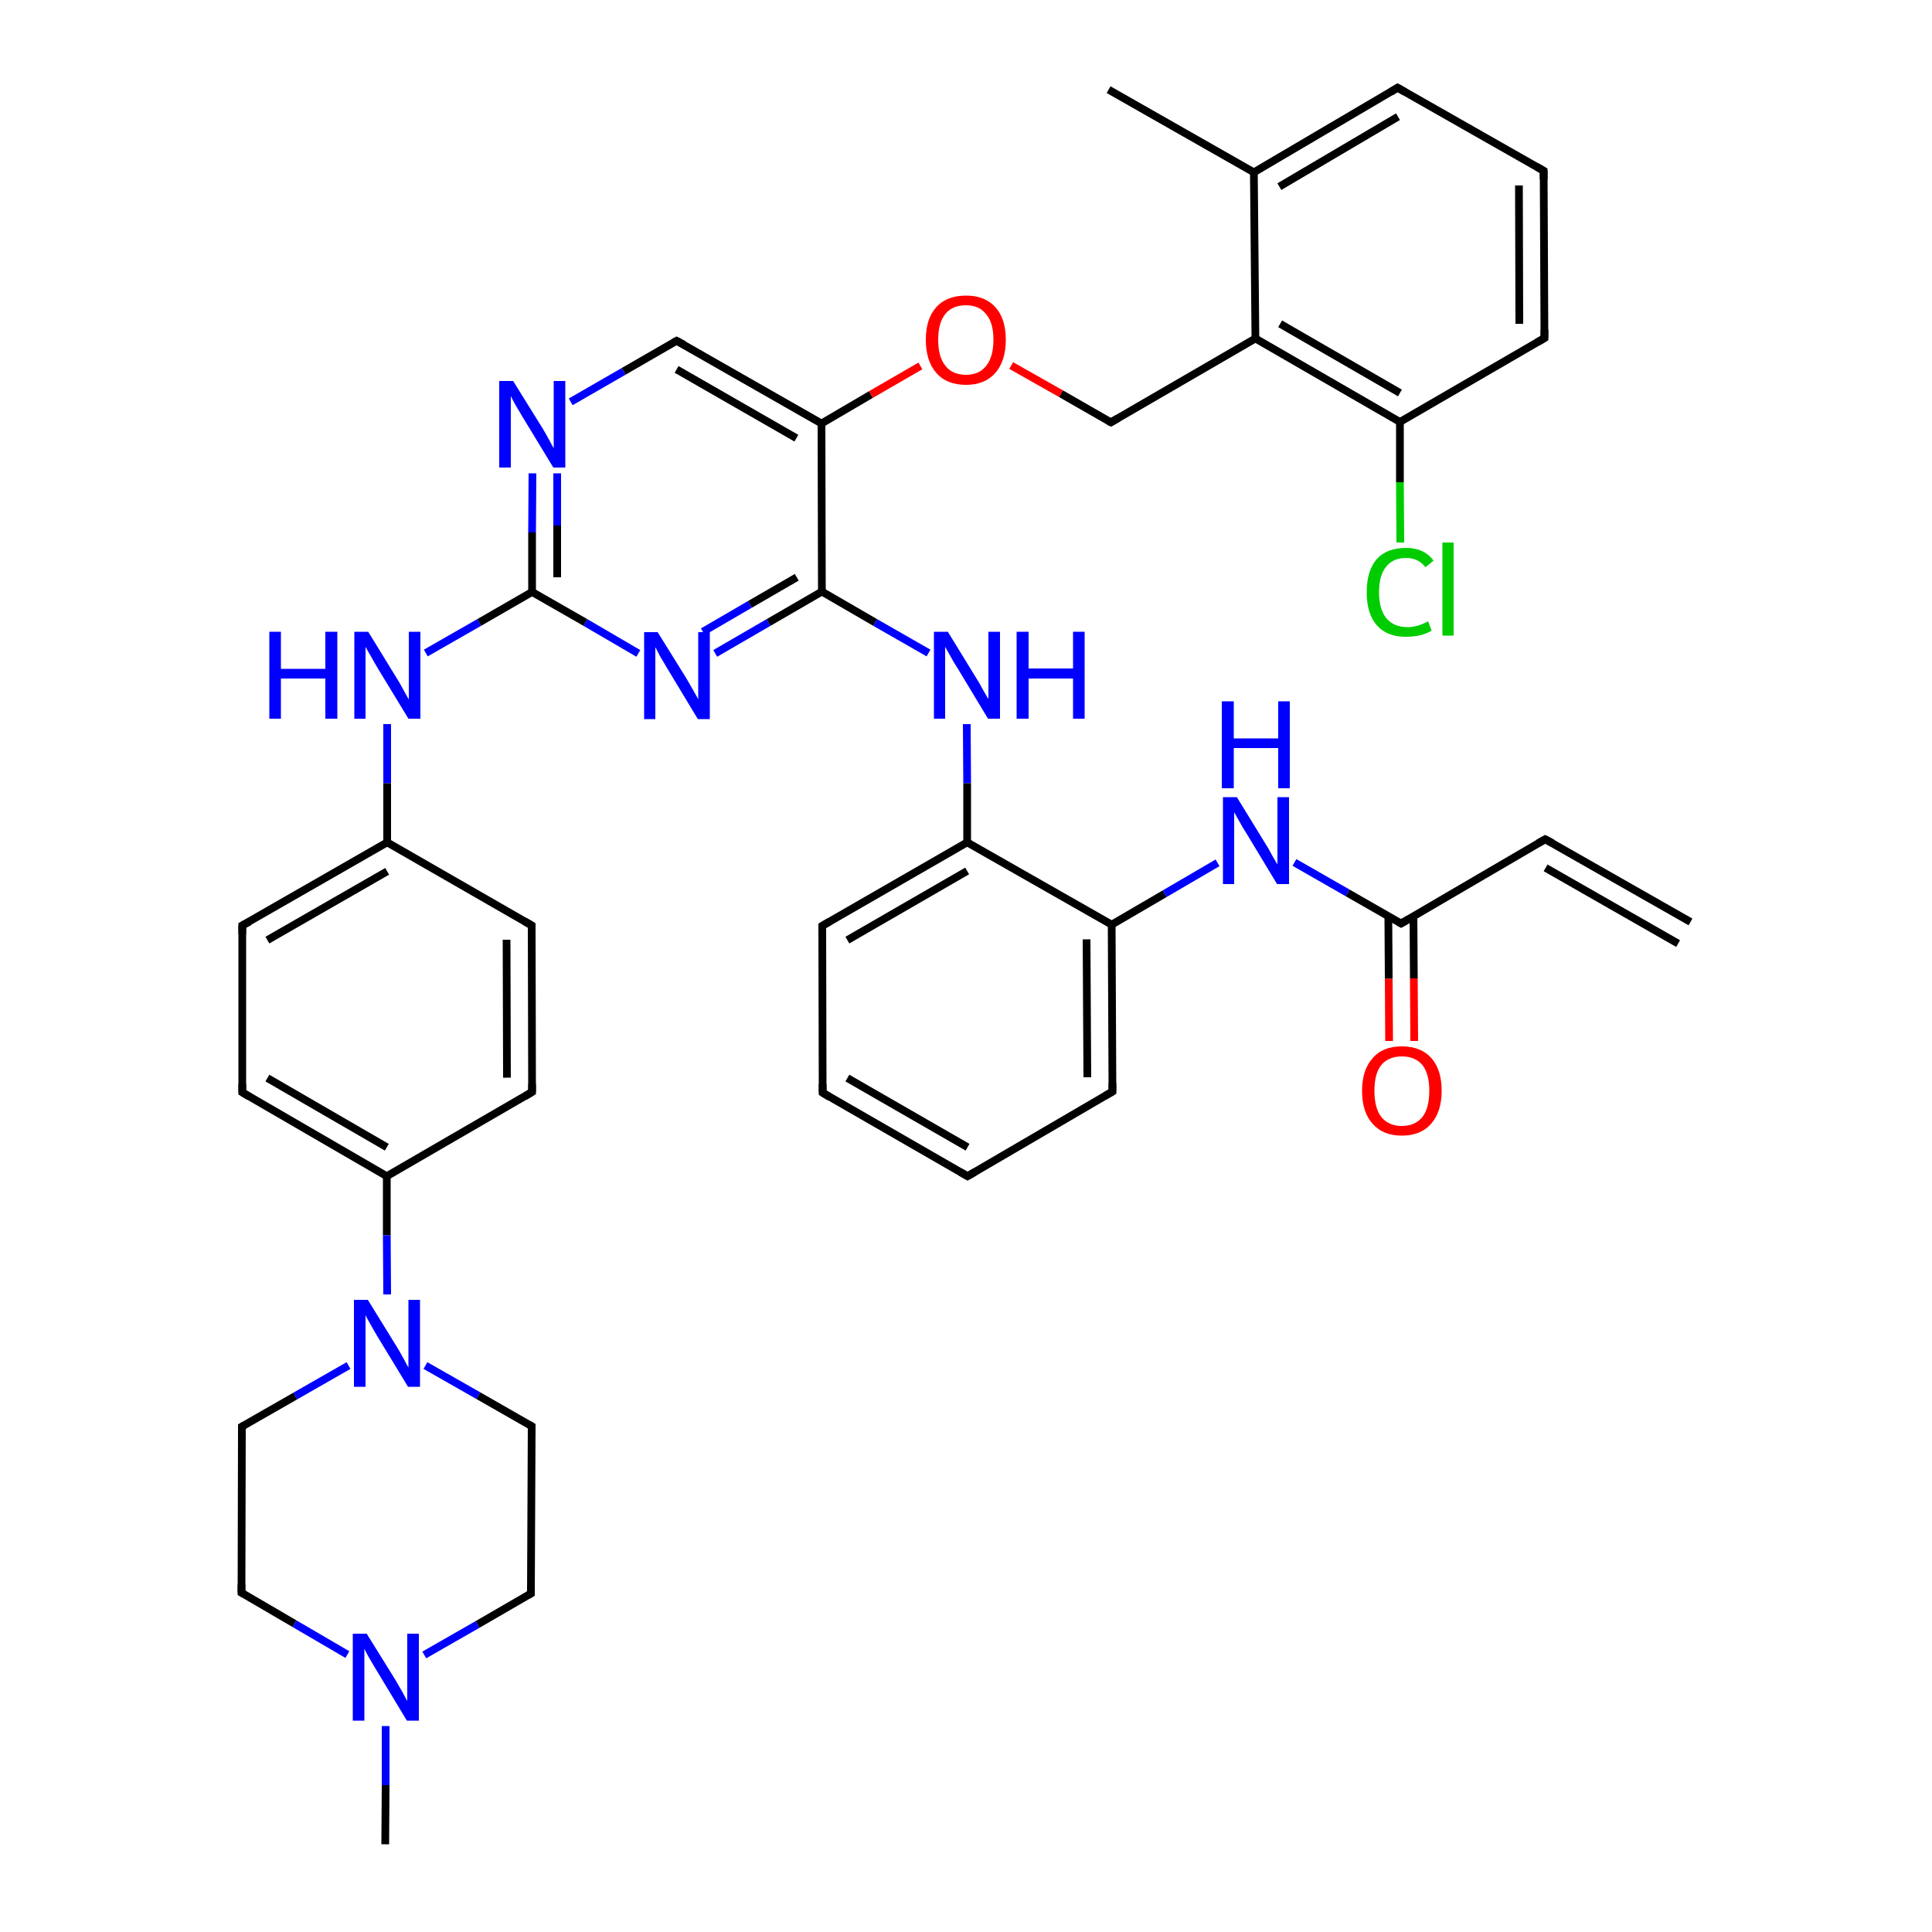 <?xml version='1.0' encoding='iso-8859-1'?>
<svg version='1.1' baseProfile='full'
              xmlns='http://www.w3.org/2000/svg'
                      xmlns:rdkit='http://www.rdkit.org/xml'
                      xmlns:xlink='http://www.w3.org/1999/xlink'
                  xml:space='preserve'
width='500px' height='500px' viewBox='0 0 500 500'>
<!-- END OF HEADER -->
<path class='bond-0 atom-0 atom-1' d='M 137.8,122.5 L 137.7,137.8' style='fill:none;fill-rule:evenodd;stroke:#0000FF;stroke-width:2.0px;stroke-linecap:butt;stroke-linejoin:miter;stroke-opacity:1' />
<path class='bond-0 atom-0 atom-1' d='M 137.7,137.8 L 137.7,153.2' style='fill:none;fill-rule:evenodd;stroke:#000000;stroke-width:2.0px;stroke-linecap:butt;stroke-linejoin:miter;stroke-opacity:1' />
<path class='bond-0 atom-0 atom-1' d='M 144.2,122.5 L 144.2,136.0' style='fill:none;fill-rule:evenodd;stroke:#0000FF;stroke-width:2.0px;stroke-linecap:butt;stroke-linejoin:miter;stroke-opacity:1' />
<path class='bond-0 atom-0 atom-1' d='M 144.2,136.0 L 144.2,149.4' style='fill:none;fill-rule:evenodd;stroke:#000000;stroke-width:2.0px;stroke-linecap:butt;stroke-linejoin:miter;stroke-opacity:1' />
<path class='bond-1 atom-1 atom-2' d='M 137.7,153.2 L 151.5,161.1' style='fill:none;fill-rule:evenodd;stroke:#000000;stroke-width:2.0px;stroke-linecap:butt;stroke-linejoin:miter;stroke-opacity:1' />
<path class='bond-1 atom-1 atom-2' d='M 151.5,161.1 L 165.2,169.1' style='fill:none;fill-rule:evenodd;stroke:#0000FF;stroke-width:2.0px;stroke-linecap:butt;stroke-linejoin:miter;stroke-opacity:1' />
<path class='bond-2 atom-2 atom-3' d='M 185.1,169.1 L 198.9,161.1' style='fill:none;fill-rule:evenodd;stroke:#0000FF;stroke-width:2.0px;stroke-linecap:butt;stroke-linejoin:miter;stroke-opacity:1' />
<path class='bond-2 atom-2 atom-3' d='M 198.9,161.1 L 212.7,153.1' style='fill:none;fill-rule:evenodd;stroke:#000000;stroke-width:2.0px;stroke-linecap:butt;stroke-linejoin:miter;stroke-opacity:1' />
<path class='bond-2 atom-2 atom-3' d='M 181.9,163.5 L 194.1,156.4' style='fill:none;fill-rule:evenodd;stroke:#0000FF;stroke-width:2.0px;stroke-linecap:butt;stroke-linejoin:miter;stroke-opacity:1' />
<path class='bond-2 atom-2 atom-3' d='M 194.1,156.4 L 206.2,149.4' style='fill:none;fill-rule:evenodd;stroke:#000000;stroke-width:2.0px;stroke-linecap:butt;stroke-linejoin:miter;stroke-opacity:1' />
<path class='bond-3 atom-3 atom-4' d='M 212.7,153.1 L 212.6,109.6' style='fill:none;fill-rule:evenodd;stroke:#000000;stroke-width:2.0px;stroke-linecap:butt;stroke-linejoin:miter;stroke-opacity:1' />
<path class='bond-4 atom-4 atom-5' d='M 212.6,109.6 L 175.1,88.2' style='fill:none;fill-rule:evenodd;stroke:#000000;stroke-width:2.0px;stroke-linecap:butt;stroke-linejoin:miter;stroke-opacity:1' />
<path class='bond-4 atom-4 atom-5' d='M 206.1,113.4 L 175.1,95.6' style='fill:none;fill-rule:evenodd;stroke:#000000;stroke-width:2.0px;stroke-linecap:butt;stroke-linejoin:miter;stroke-opacity:1' />
<path class='bond-5 atom-5 atom-0' d='M 175.1,88.2 L 161.4,96.1' style='fill:none;fill-rule:evenodd;stroke:#000000;stroke-width:2.0px;stroke-linecap:butt;stroke-linejoin:miter;stroke-opacity:1' />
<path class='bond-5 atom-5 atom-0' d='M 161.4,96.1 L 147.7,104.0' style='fill:none;fill-rule:evenodd;stroke:#0000FF;stroke-width:2.0px;stroke-linecap:butt;stroke-linejoin:miter;stroke-opacity:1' />
<path class='bond-6 atom-1 atom-6' d='M 137.7,153.2 L 124.0,161.1' style='fill:none;fill-rule:evenodd;stroke:#000000;stroke-width:2.0px;stroke-linecap:butt;stroke-linejoin:miter;stroke-opacity:1' />
<path class='bond-6 atom-1 atom-6' d='M 124.0,161.1 L 110.2,169.0' style='fill:none;fill-rule:evenodd;stroke:#0000FF;stroke-width:2.0px;stroke-linecap:butt;stroke-linejoin:miter;stroke-opacity:1' />
<path class='bond-7 atom-3 atom-7' d='M 212.7,153.1 L 226.5,161.1' style='fill:none;fill-rule:evenodd;stroke:#000000;stroke-width:2.0px;stroke-linecap:butt;stroke-linejoin:miter;stroke-opacity:1' />
<path class='bond-7 atom-3 atom-7' d='M 226.5,161.1 L 240.3,169.0' style='fill:none;fill-rule:evenodd;stroke:#0000FF;stroke-width:2.0px;stroke-linecap:butt;stroke-linejoin:miter;stroke-opacity:1' />
<path class='bond-8 atom-6 atom-8' d='M 100.2,187.4 L 100.2,202.7' style='fill:none;fill-rule:evenodd;stroke:#0000FF;stroke-width:2.0px;stroke-linecap:butt;stroke-linejoin:miter;stroke-opacity:1' />
<path class='bond-8 atom-6 atom-8' d='M 100.2,202.7 L 100.2,218.0' style='fill:none;fill-rule:evenodd;stroke:#000000;stroke-width:2.0px;stroke-linecap:butt;stroke-linejoin:miter;stroke-opacity:1' />
<path class='bond-9 atom-7 atom-9' d='M 250.2,187.4 L 250.3,202.7' style='fill:none;fill-rule:evenodd;stroke:#0000FF;stroke-width:2.0px;stroke-linecap:butt;stroke-linejoin:miter;stroke-opacity:1' />
<path class='bond-9 atom-7 atom-9' d='M 250.3,202.7 L 250.3,218.0' style='fill:none;fill-rule:evenodd;stroke:#000000;stroke-width:2.0px;stroke-linecap:butt;stroke-linejoin:miter;stroke-opacity:1' />
<path class='bond-10 atom-8 atom-10' d='M 100.2,218.0 L 62.7,239.5' style='fill:none;fill-rule:evenodd;stroke:#000000;stroke-width:2.0px;stroke-linecap:butt;stroke-linejoin:miter;stroke-opacity:1' />
<path class='bond-10 atom-8 atom-10' d='M 100.2,225.5 L 69.2,243.3' style='fill:none;fill-rule:evenodd;stroke:#000000;stroke-width:2.0px;stroke-linecap:butt;stroke-linejoin:miter;stroke-opacity:1' />
<path class='bond-11 atom-10 atom-11' d='M 62.7,239.5 L 62.7,282.7' style='fill:none;fill-rule:evenodd;stroke:#000000;stroke-width:2.0px;stroke-linecap:butt;stroke-linejoin:miter;stroke-opacity:1' />
<path class='bond-12 atom-11 atom-12' d='M 62.7,282.7 L 100.1,304.4' style='fill:none;fill-rule:evenodd;stroke:#000000;stroke-width:2.0px;stroke-linecap:butt;stroke-linejoin:miter;stroke-opacity:1' />
<path class='bond-12 atom-11 atom-12' d='M 69.2,279.0 L 100.1,296.9' style='fill:none;fill-rule:evenodd;stroke:#000000;stroke-width:2.0px;stroke-linecap:butt;stroke-linejoin:miter;stroke-opacity:1' />
<path class='bond-13 atom-12 atom-13' d='M 100.1,304.4 L 137.7,282.6' style='fill:none;fill-rule:evenodd;stroke:#000000;stroke-width:2.0px;stroke-linecap:butt;stroke-linejoin:miter;stroke-opacity:1' />
<path class='bond-14 atom-13 atom-14' d='M 137.7,282.6 L 137.6,239.5' style='fill:none;fill-rule:evenodd;stroke:#000000;stroke-width:2.0px;stroke-linecap:butt;stroke-linejoin:miter;stroke-opacity:1' />
<path class='bond-14 atom-13 atom-14' d='M 131.2,278.9 L 131.1,243.2' style='fill:none;fill-rule:evenodd;stroke:#000000;stroke-width:2.0px;stroke-linecap:butt;stroke-linejoin:miter;stroke-opacity:1' />
<path class='bond-15 atom-14 atom-8' d='M 137.6,239.5 L 100.2,218.0' style='fill:none;fill-rule:evenodd;stroke:#000000;stroke-width:2.0px;stroke-linecap:butt;stroke-linejoin:miter;stroke-opacity:1' />
<path class='bond-16 atom-9 atom-15' d='M 250.3,218.0 L 212.8,239.6' style='fill:none;fill-rule:evenodd;stroke:#000000;stroke-width:2.0px;stroke-linecap:butt;stroke-linejoin:miter;stroke-opacity:1' />
<path class='bond-16 atom-9 atom-15' d='M 250.3,225.4 L 219.3,243.3' style='fill:none;fill-rule:evenodd;stroke:#000000;stroke-width:2.0px;stroke-linecap:butt;stroke-linejoin:miter;stroke-opacity:1' />
<path class='bond-17 atom-15 atom-16' d='M 212.8,239.6 L 212.9,282.8' style='fill:none;fill-rule:evenodd;stroke:#000000;stroke-width:2.0px;stroke-linecap:butt;stroke-linejoin:miter;stroke-opacity:1' />
<path class='bond-18 atom-16 atom-17' d='M 212.9,282.8 L 250.4,304.4' style='fill:none;fill-rule:evenodd;stroke:#000000;stroke-width:2.0px;stroke-linecap:butt;stroke-linejoin:miter;stroke-opacity:1' />
<path class='bond-18 atom-16 atom-17' d='M 219.3,279.0 L 250.4,296.9' style='fill:none;fill-rule:evenodd;stroke:#000000;stroke-width:2.0px;stroke-linecap:butt;stroke-linejoin:miter;stroke-opacity:1' />
<path class='bond-19 atom-17 atom-18' d='M 250.4,304.4 L 287.9,282.5' style='fill:none;fill-rule:evenodd;stroke:#000000;stroke-width:2.0px;stroke-linecap:butt;stroke-linejoin:miter;stroke-opacity:1' />
<path class='bond-20 atom-18 atom-19' d='M 287.9,282.5 L 287.7,239.3' style='fill:none;fill-rule:evenodd;stroke:#000000;stroke-width:2.0px;stroke-linecap:butt;stroke-linejoin:miter;stroke-opacity:1' />
<path class='bond-20 atom-18 atom-19' d='M 281.4,278.8 L 281.2,243.1' style='fill:none;fill-rule:evenodd;stroke:#000000;stroke-width:2.0px;stroke-linecap:butt;stroke-linejoin:miter;stroke-opacity:1' />
<path class='bond-21 atom-19 atom-9' d='M 287.7,239.3 L 250.3,218.0' style='fill:none;fill-rule:evenodd;stroke:#000000;stroke-width:2.0px;stroke-linecap:butt;stroke-linejoin:miter;stroke-opacity:1' />
<path class='bond-22 atom-12 atom-20' d='M 100.1,304.4 L 100.1,319.7' style='fill:none;fill-rule:evenodd;stroke:#000000;stroke-width:2.0px;stroke-linecap:butt;stroke-linejoin:miter;stroke-opacity:1' />
<path class='bond-22 atom-12 atom-20' d='M 100.1,319.7 L 100.2,335.0' style='fill:none;fill-rule:evenodd;stroke:#0000FF;stroke-width:2.0px;stroke-linecap:butt;stroke-linejoin:miter;stroke-opacity:1' />
<path class='bond-23 atom-20 atom-21' d='M 90.2,353.4 L 76.4,361.3' style='fill:none;fill-rule:evenodd;stroke:#0000FF;stroke-width:2.0px;stroke-linecap:butt;stroke-linejoin:miter;stroke-opacity:1' />
<path class='bond-23 atom-20 atom-21' d='M 76.4,361.3 L 62.6,369.2' style='fill:none;fill-rule:evenodd;stroke:#000000;stroke-width:2.0px;stroke-linecap:butt;stroke-linejoin:miter;stroke-opacity:1' />
<path class='bond-24 atom-20 atom-25' d='M 110.1,353.4 L 123.8,361.2' style='fill:none;fill-rule:evenodd;stroke:#0000FF;stroke-width:2.0px;stroke-linecap:butt;stroke-linejoin:miter;stroke-opacity:1' />
<path class='bond-24 atom-20 atom-25' d='M 123.8,361.2 L 137.6,369.1' style='fill:none;fill-rule:evenodd;stroke:#000000;stroke-width:2.0px;stroke-linecap:butt;stroke-linejoin:miter;stroke-opacity:1' />
<path class='bond-25 atom-21 atom-22' d='M 62.6,369.2 L 62.5,412.2' style='fill:none;fill-rule:evenodd;stroke:#000000;stroke-width:2.0px;stroke-linecap:butt;stroke-linejoin:miter;stroke-opacity:1' />
<path class='bond-26 atom-22 atom-23' d='M 62.5,412.2 L 76.2,420.2' style='fill:none;fill-rule:evenodd;stroke:#000000;stroke-width:2.0px;stroke-linecap:butt;stroke-linejoin:miter;stroke-opacity:1' />
<path class='bond-26 atom-22 atom-23' d='M 76.2,420.2 L 89.9,428.2' style='fill:none;fill-rule:evenodd;stroke:#0000FF;stroke-width:2.0px;stroke-linecap:butt;stroke-linejoin:miter;stroke-opacity:1' />
<path class='bond-27 atom-23 atom-24' d='M 109.8,428.3 L 123.6,420.4' style='fill:none;fill-rule:evenodd;stroke:#0000FF;stroke-width:2.0px;stroke-linecap:butt;stroke-linejoin:miter;stroke-opacity:1' />
<path class='bond-27 atom-23 atom-24' d='M 123.6,420.4 L 137.4,412.4' style='fill:none;fill-rule:evenodd;stroke:#000000;stroke-width:2.0px;stroke-linecap:butt;stroke-linejoin:miter;stroke-opacity:1' />
<path class='bond-28 atom-24 atom-25' d='M 137.4,412.4 L 137.6,369.1' style='fill:none;fill-rule:evenodd;stroke:#000000;stroke-width:2.0px;stroke-linecap:butt;stroke-linejoin:miter;stroke-opacity:1' />
<path class='bond-29 atom-23 atom-26' d='M 99.8,446.7 L 99.8,462.0' style='fill:none;fill-rule:evenodd;stroke:#0000FF;stroke-width:2.0px;stroke-linecap:butt;stroke-linejoin:miter;stroke-opacity:1' />
<path class='bond-29 atom-23 atom-26' d='M 99.8,462.0 L 99.7,477.3' style='fill:none;fill-rule:evenodd;stroke:#000000;stroke-width:2.0px;stroke-linecap:butt;stroke-linejoin:miter;stroke-opacity:1' />
<path class='bond-30 atom-19 atom-27' d='M 287.7,239.3 L 301.4,231.3' style='fill:none;fill-rule:evenodd;stroke:#000000;stroke-width:2.0px;stroke-linecap:butt;stroke-linejoin:miter;stroke-opacity:1' />
<path class='bond-30 atom-19 atom-27' d='M 301.4,231.3 L 315.1,223.3' style='fill:none;fill-rule:evenodd;stroke:#0000FF;stroke-width:2.0px;stroke-linecap:butt;stroke-linejoin:miter;stroke-opacity:1' />
<path class='bond-31 atom-27 atom-28' d='M 335.0,223.2 L 348.8,231.1' style='fill:none;fill-rule:evenodd;stroke:#0000FF;stroke-width:2.0px;stroke-linecap:butt;stroke-linejoin:miter;stroke-opacity:1' />
<path class='bond-31 atom-27 atom-28' d='M 348.8,231.1 L 362.6,239.0' style='fill:none;fill-rule:evenodd;stroke:#000000;stroke-width:2.0px;stroke-linecap:butt;stroke-linejoin:miter;stroke-opacity:1' />
<path class='bond-32 atom-28 atom-29' d='M 362.6,239.0 L 399.9,217.2' style='fill:none;fill-rule:evenodd;stroke:#000000;stroke-width:2.0px;stroke-linecap:butt;stroke-linejoin:miter;stroke-opacity:1' />
<path class='bond-33 atom-29 atom-30' d='M 399.9,217.2 L 437.5,238.6' style='fill:none;fill-rule:evenodd;stroke:#000000;stroke-width:2.0px;stroke-linecap:butt;stroke-linejoin:miter;stroke-opacity:1' />
<path class='bond-33 atom-29 atom-30' d='M 400.0,224.6 L 434.3,244.2' style='fill:none;fill-rule:evenodd;stroke:#000000;stroke-width:2.0px;stroke-linecap:butt;stroke-linejoin:miter;stroke-opacity:1' />
<path class='bond-34 atom-28 atom-31' d='M 359.3,237.1 L 359.4,253.3' style='fill:none;fill-rule:evenodd;stroke:#000000;stroke-width:2.0px;stroke-linecap:butt;stroke-linejoin:miter;stroke-opacity:1' />
<path class='bond-34 atom-28 atom-31' d='M 359.4,253.3 L 359.5,269.4' style='fill:none;fill-rule:evenodd;stroke:#FF0000;stroke-width:2.0px;stroke-linecap:butt;stroke-linejoin:miter;stroke-opacity:1' />
<path class='bond-34 atom-28 atom-31' d='M 365.8,237.1 L 365.9,253.2' style='fill:none;fill-rule:evenodd;stroke:#000000;stroke-width:2.0px;stroke-linecap:butt;stroke-linejoin:miter;stroke-opacity:1' />
<path class='bond-34 atom-28 atom-31' d='M 365.9,253.2 L 366.0,269.4' style='fill:none;fill-rule:evenodd;stroke:#FF0000;stroke-width:2.0px;stroke-linecap:butt;stroke-linejoin:miter;stroke-opacity:1' />
<path class='bond-35 atom-4 atom-32' d='M 212.6,109.6 L 225.4,102.1' style='fill:none;fill-rule:evenodd;stroke:#000000;stroke-width:2.0px;stroke-linecap:butt;stroke-linejoin:miter;stroke-opacity:1' />
<path class='bond-35 atom-4 atom-32' d='M 225.4,102.1 L 238.2,94.7' style='fill:none;fill-rule:evenodd;stroke:#FF0000;stroke-width:2.0px;stroke-linecap:butt;stroke-linejoin:miter;stroke-opacity:1' />
<path class='bond-36 atom-32 atom-33' d='M 261.7,94.6 L 274.6,101.9' style='fill:none;fill-rule:evenodd;stroke:#FF0000;stroke-width:2.0px;stroke-linecap:butt;stroke-linejoin:miter;stroke-opacity:1' />
<path class='bond-36 atom-32 atom-33' d='M 274.6,101.9 L 287.5,109.3' style='fill:none;fill-rule:evenodd;stroke:#000000;stroke-width:2.0px;stroke-linecap:butt;stroke-linejoin:miter;stroke-opacity:1' />
<path class='bond-37 atom-33 atom-34' d='M 287.5,109.3 L 324.9,87.6' style='fill:none;fill-rule:evenodd;stroke:#000000;stroke-width:2.0px;stroke-linecap:butt;stroke-linejoin:miter;stroke-opacity:1' />
<path class='bond-38 atom-34 atom-35' d='M 324.9,87.6 L 362.3,109.2' style='fill:none;fill-rule:evenodd;stroke:#000000;stroke-width:2.0px;stroke-linecap:butt;stroke-linejoin:miter;stroke-opacity:1' />
<path class='bond-38 atom-34 atom-35' d='M 331.3,83.8 L 362.3,101.7' style='fill:none;fill-rule:evenodd;stroke:#000000;stroke-width:2.0px;stroke-linecap:butt;stroke-linejoin:miter;stroke-opacity:1' />
<path class='bond-39 atom-35 atom-36' d='M 362.3,109.2 L 399.7,87.5' style='fill:none;fill-rule:evenodd;stroke:#000000;stroke-width:2.0px;stroke-linecap:butt;stroke-linejoin:miter;stroke-opacity:1' />
<path class='bond-40 atom-36 atom-37' d='M 399.7,87.5 L 399.5,44.2' style='fill:none;fill-rule:evenodd;stroke:#000000;stroke-width:2.0px;stroke-linecap:butt;stroke-linejoin:miter;stroke-opacity:1' />
<path class='bond-40 atom-36 atom-37' d='M 393.2,83.8 L 393.1,48.0' style='fill:none;fill-rule:evenodd;stroke:#000000;stroke-width:2.0px;stroke-linecap:butt;stroke-linejoin:miter;stroke-opacity:1' />
<path class='bond-41 atom-37 atom-38' d='M 399.5,44.2 L 361.7,22.7' style='fill:none;fill-rule:evenodd;stroke:#000000;stroke-width:2.0px;stroke-linecap:butt;stroke-linejoin:miter;stroke-opacity:1' />
<path class='bond-42 atom-38 atom-39' d='M 361.7,22.7 L 324.5,44.6' style='fill:none;fill-rule:evenodd;stroke:#000000;stroke-width:2.0px;stroke-linecap:butt;stroke-linejoin:miter;stroke-opacity:1' />
<path class='bond-42 atom-38 atom-39' d='M 361.8,30.2 L 331.1,48.3' style='fill:none;fill-rule:evenodd;stroke:#000000;stroke-width:2.0px;stroke-linecap:butt;stroke-linejoin:miter;stroke-opacity:1' />
<path class='bond-43 atom-39 atom-34' d='M 324.5,44.6 L 324.9,87.6' style='fill:none;fill-rule:evenodd;stroke:#000000;stroke-width:2.0px;stroke-linecap:butt;stroke-linejoin:miter;stroke-opacity:1' />
<path class='bond-44 atom-35 atom-40' d='M 362.3,109.2 L 362.3,124.8' style='fill:none;fill-rule:evenodd;stroke:#000000;stroke-width:2.0px;stroke-linecap:butt;stroke-linejoin:miter;stroke-opacity:1' />
<path class='bond-44 atom-35 atom-40' d='M 362.3,124.8 L 362.4,140.4' style='fill:none;fill-rule:evenodd;stroke:#00CC00;stroke-width:2.0px;stroke-linecap:butt;stroke-linejoin:miter;stroke-opacity:1' />
<path class='bond-45 atom-39 atom-41' d='M 324.5,44.6 L 286.9,23.2' style='fill:none;fill-rule:evenodd;stroke:#000000;stroke-width:2.0px;stroke-linecap:butt;stroke-linejoin:miter;stroke-opacity:1' />
<path d='M 177.0,89.2 L 175.1,88.2 L 174.4,88.6' style='fill:none;stroke:#000000;stroke-width:2.0px;stroke-linecap:butt;stroke-linejoin:miter;stroke-opacity:1;' />
<path d='M 64.6,238.5 L 62.7,239.5 L 62.7,241.7' style='fill:none;stroke:#000000;stroke-width:2.0px;stroke-linecap:butt;stroke-linejoin:miter;stroke-opacity:1;' />
<path d='M 62.7,280.6 L 62.7,282.7 L 64.5,283.8' style='fill:none;stroke:#000000;stroke-width:2.0px;stroke-linecap:butt;stroke-linejoin:miter;stroke-opacity:1;' />
<path d='M 135.9,283.7 L 137.7,282.6 L 137.7,280.5' style='fill:none;stroke:#000000;stroke-width:2.0px;stroke-linecap:butt;stroke-linejoin:miter;stroke-opacity:1;' />
<path d='M 137.6,241.6 L 137.6,239.5 L 135.7,238.4' style='fill:none;stroke:#000000;stroke-width:2.0px;stroke-linecap:butt;stroke-linejoin:miter;stroke-opacity:1;' />
<path d='M 214.7,238.5 L 212.8,239.6 L 212.8,241.7' style='fill:none;stroke:#000000;stroke-width:2.0px;stroke-linecap:butt;stroke-linejoin:miter;stroke-opacity:1;' />
<path d='M 212.9,280.6 L 212.9,282.8 L 214.7,283.9' style='fill:none;stroke:#000000;stroke-width:2.0px;stroke-linecap:butt;stroke-linejoin:miter;stroke-opacity:1;' />
<path d='M 248.5,303.3 L 250.4,304.4 L 252.3,303.3' style='fill:none;stroke:#000000;stroke-width:2.0px;stroke-linecap:butt;stroke-linejoin:miter;stroke-opacity:1;' />
<path d='M 286.0,283.6 L 287.9,282.5 L 287.9,280.3' style='fill:none;stroke:#000000;stroke-width:2.0px;stroke-linecap:butt;stroke-linejoin:miter;stroke-opacity:1;' />
<path d='M 63.3,368.8 L 62.6,369.2 L 62.6,371.3' style='fill:none;stroke:#000000;stroke-width:2.0px;stroke-linecap:butt;stroke-linejoin:miter;stroke-opacity:1;' />
<path d='M 62.5,410.1 L 62.5,412.2 L 63.2,412.6' style='fill:none;stroke:#000000;stroke-width:2.0px;stroke-linecap:butt;stroke-linejoin:miter;stroke-opacity:1;' />
<path d='M 136.7,412.8 L 137.4,412.4 L 137.4,410.3' style='fill:none;stroke:#000000;stroke-width:2.0px;stroke-linecap:butt;stroke-linejoin:miter;stroke-opacity:1;' />
<path d='M 136.9,368.7 L 137.6,369.1 L 137.6,371.2' style='fill:none;stroke:#000000;stroke-width:2.0px;stroke-linecap:butt;stroke-linejoin:miter;stroke-opacity:1;' />
<path d='M 361.9,238.6 L 362.6,239.0 L 364.5,237.9' style='fill:none;stroke:#000000;stroke-width:2.0px;stroke-linecap:butt;stroke-linejoin:miter;stroke-opacity:1;' />
<path d='M 398.1,218.2 L 399.9,217.2 L 401.8,218.2' style='fill:none;stroke:#000000;stroke-width:2.0px;stroke-linecap:butt;stroke-linejoin:miter;stroke-opacity:1;' />
<path d='M 286.9,109.0 L 287.5,109.3 L 289.4,108.2' style='fill:none;stroke:#000000;stroke-width:2.0px;stroke-linecap:butt;stroke-linejoin:miter;stroke-opacity:1;' />
<path d='M 397.8,88.6 L 399.7,87.5 L 399.7,85.3' style='fill:none;stroke:#000000;stroke-width:2.0px;stroke-linecap:butt;stroke-linejoin:miter;stroke-opacity:1;' />
<path d='M 399.5,46.4 L 399.5,44.2 L 397.6,43.1' style='fill:none;stroke:#000000;stroke-width:2.0px;stroke-linecap:butt;stroke-linejoin:miter;stroke-opacity:1;' />
<path d='M 363.6,23.8 L 361.7,22.7 L 359.9,23.8' style='fill:none;stroke:#000000;stroke-width:2.0px;stroke-linecap:butt;stroke-linejoin:miter;stroke-opacity:1;' />
<path class='atom-0' d='M 132.8 98.6
L 140.2 110.5
Q 140.9 111.6, 142.1 113.8
Q 143.2 115.9, 143.3 116.0
L 143.3 98.6
L 146.3 98.6
L 146.3 121.0
L 143.2 121.0
L 135.3 108.0
Q 134.4 106.5, 133.4 104.8
Q 132.4 103.0, 132.2 102.5
L 132.2 121.0
L 129.2 121.0
L 129.2 98.6
L 132.8 98.6
' fill='#0000FF'/>
<path class='atom-2' d='M 170.2 163.6
L 177.6 175.5
Q 178.3 176.7, 179.5 178.8
Q 180.7 180.9, 180.7 181.0
L 180.7 163.6
L 183.7 163.6
L 183.7 186.1
L 180.6 186.1
L 172.7 173.0
Q 171.8 171.5, 170.8 169.8
Q 169.9 168.0, 169.6 167.5
L 169.6 186.1
L 166.7 186.1
L 166.7 163.6
L 170.2 163.6
' fill='#0000FF'/>
<path class='atom-6' d='M 69.7 163.5
L 72.7 163.5
L 72.7 173.1
L 84.2 173.1
L 84.2 163.5
L 87.3 163.5
L 87.3 186.0
L 84.2 186.0
L 84.2 175.6
L 72.7 175.6
L 72.7 186.0
L 69.7 186.0
L 69.7 163.5
' fill='#0000FF'/>
<path class='atom-6' d='M 95.3 163.5
L 102.6 175.4
Q 103.4 176.6, 104.5 178.7
Q 105.7 180.9, 105.8 181.0
L 105.8 163.5
L 108.8 163.5
L 108.8 186.0
L 105.7 186.0
L 97.8 173.0
Q 96.9 171.5, 95.9 169.7
Q 94.9 168.0, 94.6 167.4
L 94.6 186.0
L 91.7 186.0
L 91.7 163.5
L 95.3 163.5
' fill='#0000FF'/>
<path class='atom-7' d='M 245.3 163.5
L 252.6 175.4
Q 253.4 176.6, 254.5 178.7
Q 255.7 180.8, 255.8 180.9
L 255.8 163.5
L 258.8 163.5
L 258.8 186.0
L 255.7 186.0
L 247.8 172.9
Q 246.8 171.4, 245.9 169.7
Q 244.9 167.9, 244.6 167.4
L 244.6 186.0
L 241.7 186.0
L 241.7 163.5
L 245.3 163.5
' fill='#0000FF'/>
<path class='atom-7' d='M 263.1 163.5
L 266.2 163.5
L 266.2 173.0
L 277.7 173.0
L 277.7 163.5
L 280.7 163.5
L 280.7 186.0
L 277.7 186.0
L 277.7 175.6
L 266.2 175.6
L 266.2 186.0
L 263.1 186.0
L 263.1 163.5
' fill='#0000FF'/>
<path class='atom-20' d='M 95.2 336.4
L 102.6 348.4
Q 103.3 349.5, 104.5 351.7
Q 105.6 353.8, 105.7 353.9
L 105.7 336.4
L 108.7 336.4
L 108.7 358.9
L 105.6 358.9
L 97.7 345.9
Q 96.8 344.4, 95.8 342.6
Q 94.8 340.9, 94.6 340.3
L 94.6 358.9
L 91.6 358.9
L 91.6 336.4
L 95.2 336.4
' fill='#0000FF'/>
<path class='atom-23' d='M 94.9 422.8
L 102.3 434.7
Q 103.0 435.9, 104.2 438.0
Q 105.3 440.1, 105.4 440.2
L 105.4 422.8
L 108.4 422.8
L 108.4 445.3
L 105.3 445.3
L 97.4 432.2
Q 96.5 430.7, 95.5 429.0
Q 94.5 427.2, 94.3 426.7
L 94.3 445.3
L 91.3 445.3
L 91.3 422.8
L 94.9 422.8
' fill='#0000FF'/>
<path class='atom-27' d='M 320.1 206.3
L 327.4 218.2
Q 328.2 219.4, 329.3 221.5
Q 330.5 223.6, 330.6 223.7
L 330.6 206.3
L 333.6 206.3
L 333.6 228.8
L 330.5 228.8
L 322.6 215.7
Q 321.6 214.2, 320.7 212.5
Q 319.7 210.7, 319.4 210.2
L 319.4 228.8
L 316.5 228.8
L 316.5 206.3
L 320.1 206.3
' fill='#0000FF'/>
<path class='atom-27' d='M 316.2 181.5
L 319.3 181.5
L 319.3 191.1
L 330.8 191.1
L 330.8 181.5
L 333.8 181.5
L 333.8 204.0
L 330.8 204.0
L 330.8 193.6
L 319.3 193.6
L 319.3 204.0
L 316.2 204.0
L 316.2 181.5
' fill='#0000FF'/>
<path class='atom-31' d='M 352.5 282.3
Q 352.5 276.9, 355.2 273.9
Q 357.8 270.8, 362.8 270.8
Q 367.8 270.8, 370.5 273.9
Q 373.1 276.9, 373.1 282.3
Q 373.1 287.7, 370.4 290.8
Q 367.7 293.9, 362.8 293.9
Q 357.9 293.9, 355.2 290.8
Q 352.5 287.8, 352.5 282.3
M 362.8 291.4
Q 366.2 291.4, 368.1 289.1
Q 369.9 286.8, 369.9 282.3
Q 369.9 277.9, 368.1 275.6
Q 366.2 273.4, 362.8 273.4
Q 359.4 273.4, 357.5 275.6
Q 355.7 277.8, 355.7 282.3
Q 355.7 286.8, 357.5 289.1
Q 359.4 291.4, 362.8 291.4
' fill='#FF0000'/>
<path class='atom-32' d='M 239.6 87.9
Q 239.6 82.5, 242.3 79.5
Q 245.0 76.5, 250.0 76.5
Q 254.9 76.5, 257.6 79.5
Q 260.3 82.5, 260.3 87.9
Q 260.3 93.4, 257.6 96.5
Q 254.9 99.6, 250.0 99.6
Q 245.0 99.6, 242.3 96.5
Q 239.6 93.4, 239.6 87.9
M 250.0 97.0
Q 253.4 97.0, 255.2 94.7
Q 257.1 92.4, 257.1 87.9
Q 257.1 83.5, 255.2 81.3
Q 253.4 79.0, 250.0 79.0
Q 246.5 79.0, 244.7 81.2
Q 242.8 83.5, 242.8 87.9
Q 242.8 92.4, 244.7 94.7
Q 246.5 97.0, 250.0 97.0
' fill='#FF0000'/>
<path class='atom-40' d='M 353.7 153.3
Q 353.7 147.7, 356.3 144.7
Q 358.9 141.8, 363.9 141.8
Q 368.6 141.8, 371.0 145.1
L 368.9 146.8
Q 367.1 144.4, 363.9 144.4
Q 360.5 144.4, 358.7 146.7
Q 356.9 148.9, 356.9 153.3
Q 356.9 157.7, 358.8 160.0
Q 360.7 162.3, 364.3 162.3
Q 366.8 162.3, 369.6 160.8
L 370.5 163.2
Q 369.4 163.9, 367.6 164.4
Q 365.8 164.8, 363.8 164.8
Q 358.9 164.8, 356.3 161.8
Q 353.7 158.8, 353.7 153.3
' fill='#00CC00'/>
<path class='atom-40' d='M 373.3 140.4
L 376.2 140.4
L 376.2 164.5
L 373.3 164.5
L 373.3 140.4
' fill='#00CC00'/>
</svg>
